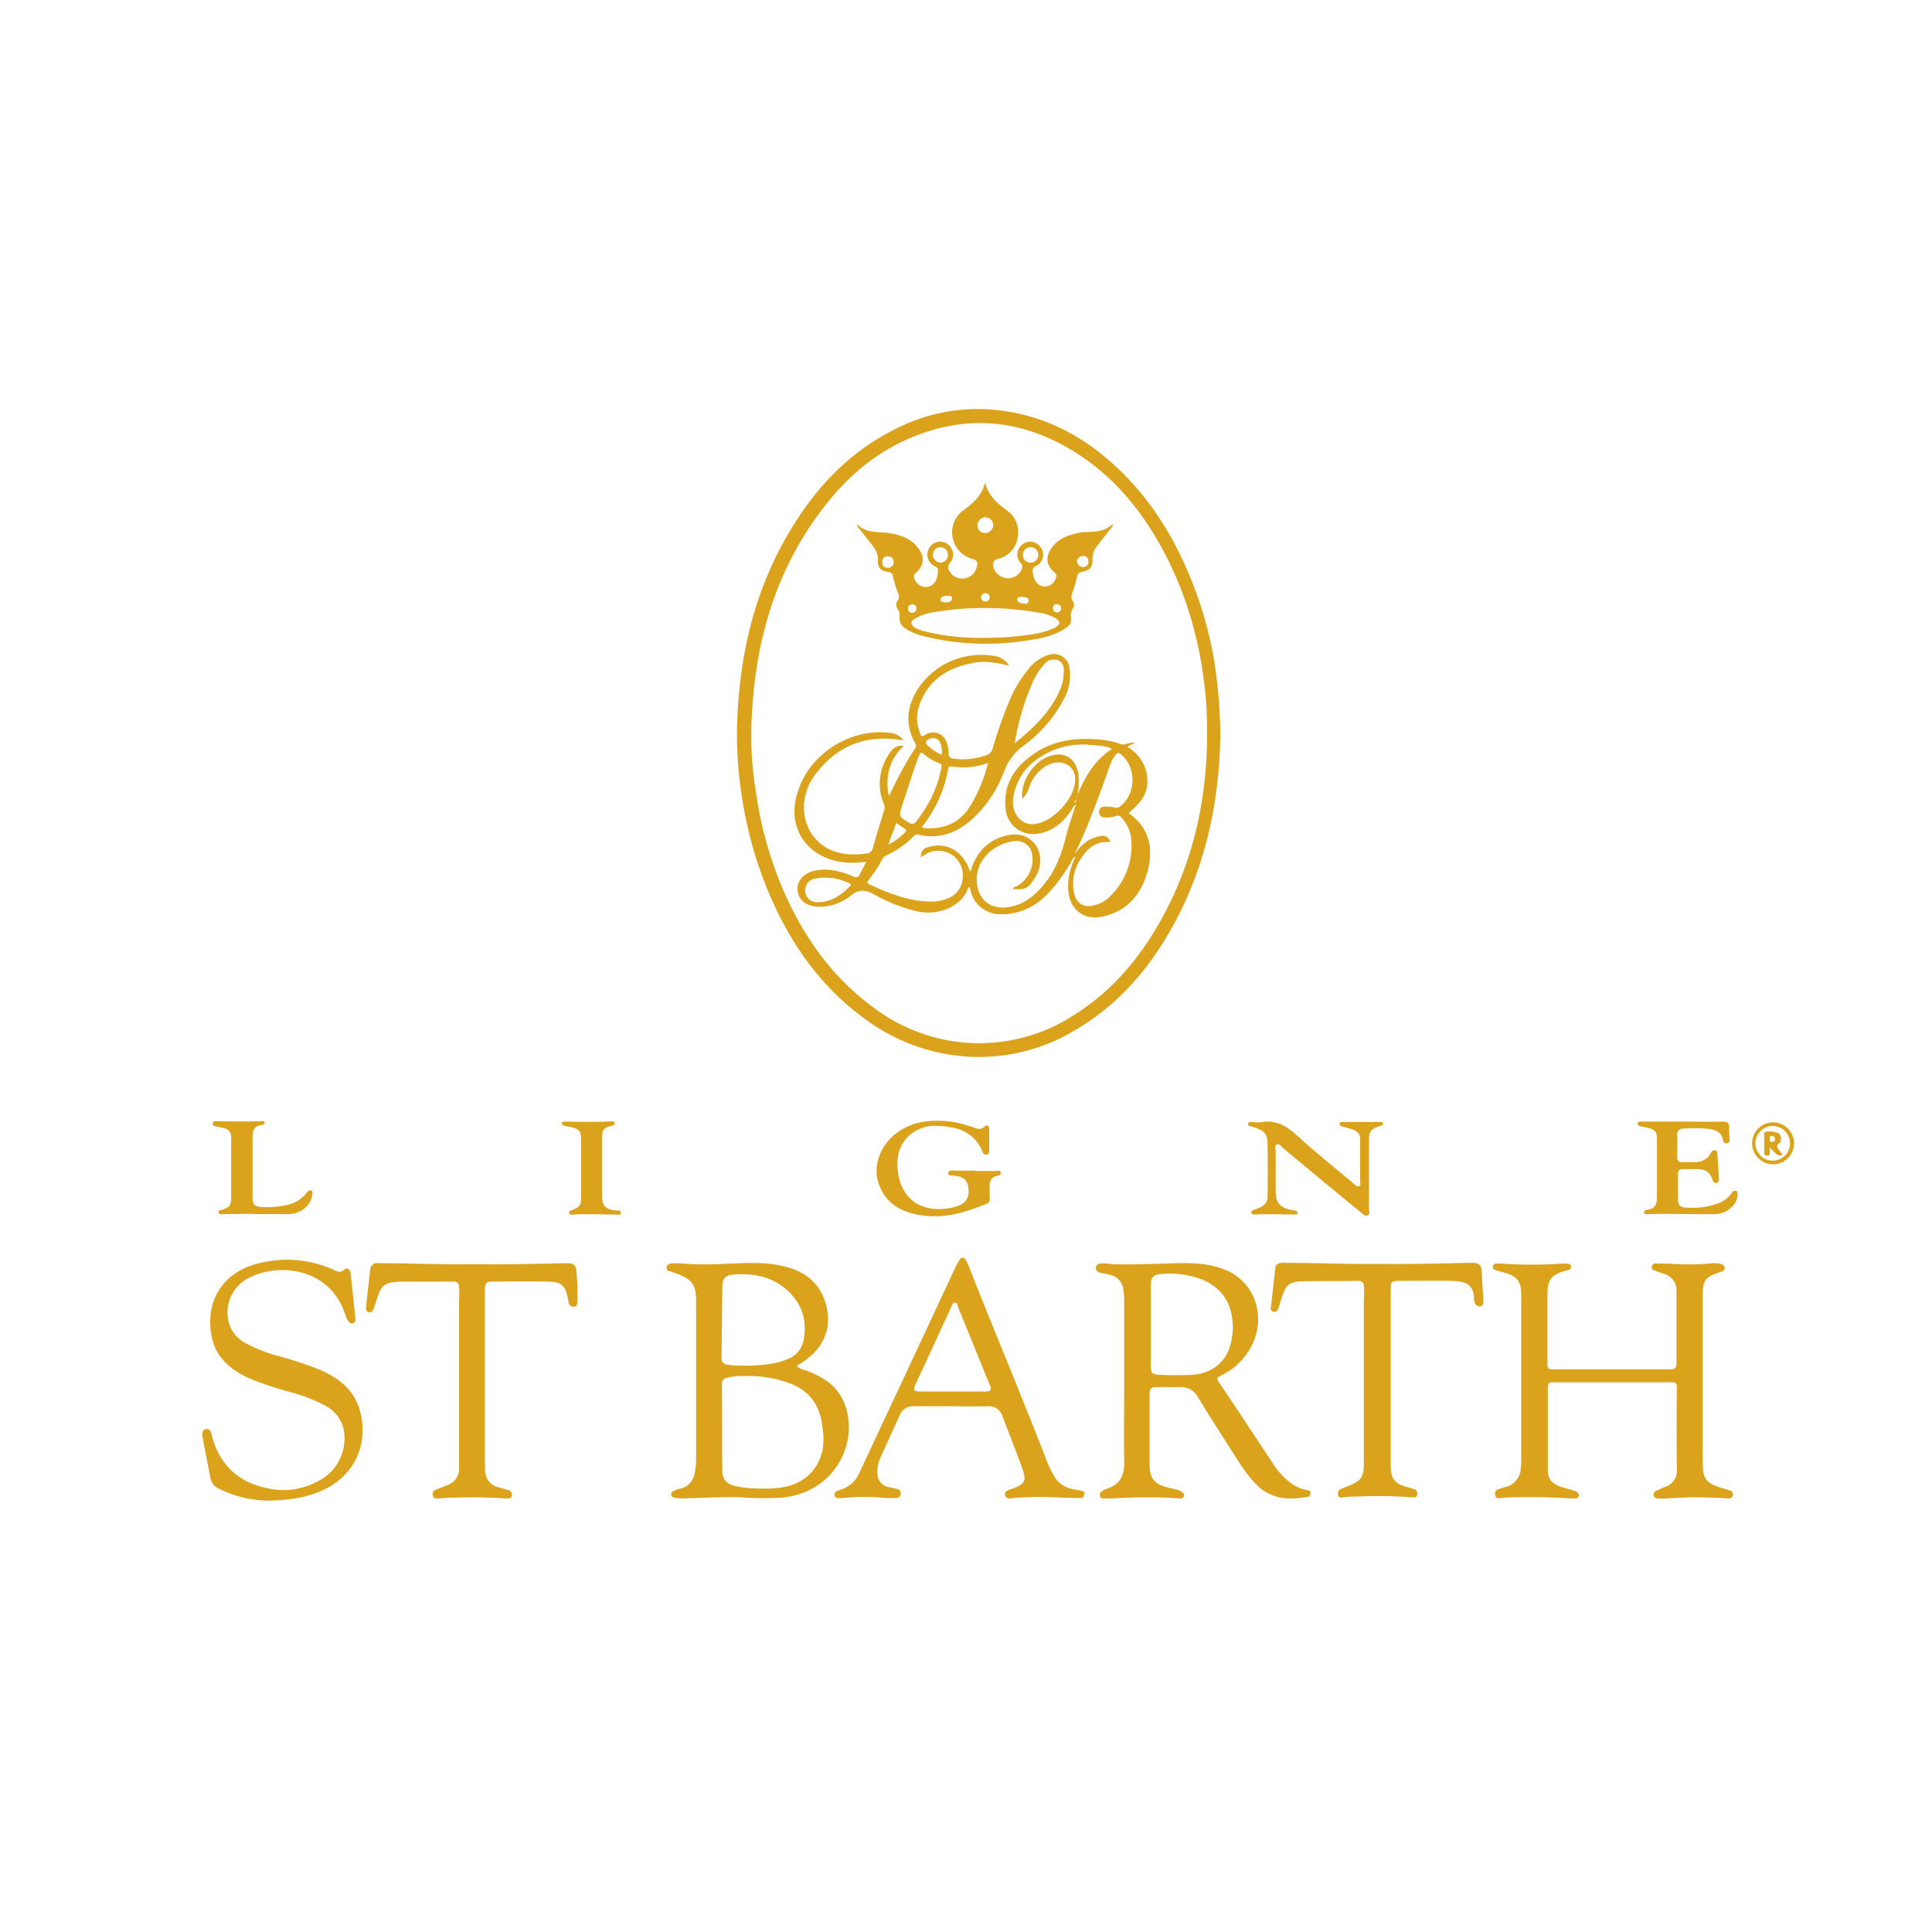 <?xml version="1.0" encoding="utf-8"?>
<!-- Generator: Adobe Illustrator 22.1.0, SVG Export Plug-In . SVG Version: 6.00 Build 0)  -->
<svg version="1.1" id="Layer_1" xmlns="http://www.w3.org/2000/svg" xmlns:xlink="http://www.w3.org/1999/xlink" x="0px" y="0px"
	 viewBox="0 0 524 524" style="enable-background:new 0 0 524 524;" xml:space="preserve">
<style type="text/css">
	.st0{fill:#FFFFFF;}
	.st1{fill:none;}
	.st2{fill:#DBA21B;}
</style>
<title>Logo</title>
<rect class="st0" width="524" height="524"/>
<g>
	<path class="st1" d="M291.6,217.3L291.6,217.3c-0.1,0-0.2,0.1-0.2,0.2C291.4,217.4,291.5,217.3,291.6,217.3z"/>
	<path class="st1" d="M250.1,224.3c0.1,0.1,0.1,0.1,0.2,0.1C250.3,224.4,250.2,224.4,250.1,224.3L250.1,224.3z"/>
	<path class="st1" d="M254,377.4L254,377.4z"/>
	<path class="st1" d="M163.3,324.3c0-2.6,0-5.2,0-7.8c0-2.6,0-5.3,0-7.9c0,2.6,0,5.3,0,7.9S163.3,321.6,163.3,324.3z"/>
	<path class="st1" d="M291,232.5L291,232.5L291,232.5L291,232.5L291,232.5z"/>
	<path class="st1" d="M291.7,216.8l-0.1,0.4l0,0L291.7,216.8z"/>
	<path class="st1" d="M312.2,348.9c0,3.6,0,7.2,0,10.8s0,6.9,0,10.4c0-3.5,0-6.9,0-10.4C312.2,356.1,312.1,352.5,312.2,348.9z"/>
	<path class="st1" d="M291.3,232.7L291.3,232.7L291.3,232.7L291.3,232.7z"/>
	<path class="st1" d="M290.8,233l-0.3,0.5c-1.8,3.4-4.1,6.4-6.8,9.2c2.7-2.8,4.9-5.8,6.8-9.2l0.1,0.1l-0.1-0.1L290.8,233z"/>
	<path class="st1" d="M290.8,233L290.8,233l0.2,0.2L290.8,233z"/>
	<path class="st1" d="M437.2,374.7L437.2,374.7c5.3,0,10.7,0,16,0C447.8,374.7,442.5,374.7,437.2,374.7z"/>
	<path class="st2" d="M209.3,244c5.6,12.5,13.3,23.4,24.4,31.7c8.4,6.5,18.5,10.3,29.1,10.9c9.6,0.5,19.1-1.7,27.4-6.4
		c11.4-6.3,20-15.5,26.5-26.6c10-16.9,14-35.3,14.3-54.4c-0.1-4.7-0.3-9-0.8-13.3c-0.9-9.2-3.1-18.2-6.4-26.9
		c-5.2-13.5-12.7-25.5-23.9-34.9c-9.3-7.8-20-12.4-32.2-13.1c-8.2-0.4-16.3,1.2-23.7,4.8c-11.3,5.3-20,13.5-26.9,23.7
		c-11.7,17.3-16.6,36.6-17.2,57.3c-0.1,5.7,0.2,11.5,1,17.2C202.3,224.4,205.1,234.5,209.3,244z M203.9,194.3
		c1-20.4,6.4-39.4,18.9-55.9c6.3-8.4,13.9-15.2,23.6-19.4c15.8-6.9,31.1-5.3,45.6,3.9c11.6,7.4,19.6,18.1,25.5,30.4
		c4.8,10.1,7.8,20.9,9.1,32c0.6,4.5,0.8,9.1,0.8,13.6c0,16.8-3.3,32.8-11,47.8c-6,11.6-13.9,21.6-25.1,28.6
		c-8.7,5.7-19.1,8.3-29.5,7.5c-9.5-0.8-18.5-4.4-25.9-10.3c-10.7-8.1-18.1-18.8-23.4-30.9c-3.7-8.6-6.2-17.6-7.5-26.9
		C203.9,208,203.5,201.2,203.9,194.3L203.9,194.3z"/>
	<path class="st2" d="M469,404.2c-0.8-0.3-1.6-0.5-2.3-0.7c-3.9-1.2-4.9-2.5-4.9-6.6c0-15,0-30,0-45c0-4.8,0.4-5.4,5-7
		c0.5,0,0.9-0.4,1-0.9c0-0.6-0.5-1.1-1.1-1.2c-1-0.2-2-0.3-3-0.1c-3.3,0.3-6.6,0.3-9.8,0.1c-1.6-0.1-3.2-0.1-4.8-0.1
		c-0.5-0.1-1,0.3-1.1,0.8c-0.1,0.5,0.2,1,0.8,1.1c0.9,0.4,1.9,0.7,2.8,1c1.9,0.6,3.2,2.5,3.1,4.5c0,6.5,0,13,0,19.6
		c0,1.3-0.4,1.7-1.8,1.7c-10.4,0-20.9,0-31.3,0c-1.8,0-1.9-0.1-1.9-1.8c0-6.2,0-12.4,0-18.6c0-3.9,1-5.2,4.7-6.3
		c0.7-0.2,1.8-0.2,1.7-1.2s-1.2-0.7-1.9-0.8h-0.1c-5.7,0.4-11.5,0.4-17.2,0c-0.4,0-0.7,0-1.1,0c-0.5,0-0.9,0.4-0.9,0.9
		c0,0.4,0.3,0.8,0.7,0.9c0.7,0.2,1.5,0.4,2.2,0.6c3.7,1,4.8,2.4,4.8,6.2c0,14.9,0,29.7,0,44.6c0,0.7,0,1.4-0.1,2
		c0,2.7-1.8,5-4.5,5.5c-0.5,0.1-1,0.3-1.6,0.5c-0.7,0.2-1,0.9-0.9,1.5c0,0,0,0.1,0,0.1c0.2,0.9,0.8,0.9,1.5,0.8
		c1.1-0.1,2.2-0.2,3.3-0.2c5.3-0.2,10.6,0,15.9,0.3c0.7,0,1.8,0.2,2-0.7s-0.9-1.3-1.6-1.5c-1-0.3-2.1-0.6-3.1-0.9
		c-2.8-0.9-3.7-2.2-3.7-5c0-7.2,0-14.3,0-21.5c0-1.8,0.1-1.9,2-1.9h15.6c5.3,0,10.7,0,16,0c0.9,0,1.4,0.1,1.4,1.3
		c-0.1,7.5-0.1,15,0,22.4c0.2,2.1-1.2,4.1-3.2,4.7c-0.9,0.3-1.7,0.7-2.5,1.1c-0.4,0.2-0.7,0.7-0.6,1.1c0,0.5,0.5,0.9,1,0.9
		c0.8,0.1,1.6,0.1,2.5,0c4.4-0.3,8.7-0.4,13.1-0.2c1.2,0.1,2.5,0.1,3.7,0.2c0.6,0.1,1.1-0.3,1.2-0.9c0.1-0.5-0.2-1.1-0.7-1.2
		C469.1,404.2,469.1,404.2,469,404.2z"/>
	<path class="st2" d="M354.7,404.2c-1.9-0.3-3.8-1.2-5.3-2.5c-1.8-1.5-3.3-3.3-4.5-5.3c-4.8-7.2-9.5-14.4-14.3-21.5
		c-0.7-1-0.5-1.3,0.5-1.8c3.9-1.8,7-5,8.8-9c3.3-7.5,0.3-16.1-6.9-19.4c-2-0.9-4.2-1.5-6.4-1.8c-4.6-0.6-9.3-0.2-13.9-0.1
		c-3.6,0.1-7.3,0.2-10.9,0.1c-1.1-0.2-2.2-0.3-3.3-0.2c-0.6,0-1.2,0.4-1.3,1.1c0,0.6,0.4,1.2,1,1.3c0.9,0.3,1.8,0.4,2.7,0.6
		c2.1,0.4,3.7,2.1,3.8,4.3c0.1,0.9,0.2,1.7,0.2,2.6c0,8.3,0,16.7,0,25c0,6.3-0.1,12.7,0,19c0.1,3.6-1.2,6.1-4.8,7.2
		c-0.5,0.2-0.9,0.4-1.3,0.7c-0.4,0.2-0.6,0.7-0.5,1.2c0.1,0.5,0.5,0.8,1,0.7c0.8,0,1.5,0,2.3,0c5-0.3,9.9-0.4,14.9-0.2
		c1.2,0,2.4,0.2,3.5,0.2c0.5,0.1,0.9-0.1,1.1-0.5c0.2-0.5-0.1-1-0.6-1.3c-0.5-0.3-1-0.5-1.5-0.6c-0.9-0.3-1.9-0.4-2.8-0.7
		c-3.2-0.9-4.4-2.6-4.4-5.9c0-3.1,0-6.1,0-9.2l0,0c0-3.3,0-6.7,0-10c0-1.5,0.3-2,1.9-2c2.1-0.1,4.3,0.1,6.4,0c2-0.1,4,1,4.9,2.9
		c3.5,5.8,7.2,11.4,10.8,17.1c1.5,2.4,3.2,4.7,5.2,6.7c3.9,3.7,8.5,4,13.4,3.1c0.5,0.1,0.9-0.3,1-0.8
		C355.6,404.6,355.2,404.2,354.7,404.2z M323.1,372.9c-2.8,0.1-5.6,0.1-8.3,0c-2.4-0.1-2.7-0.4-2.7-2.9c0-3.5,0-6.9,0-10.4
		c0-3.6,0-7.2,0-10.8c0-2.5,0.8-3.2,3.3-3.3c3.7-0.3,7.4,0.3,10.8,1.6c5.1,2.2,7.7,6.1,8.1,11.5c0.2,1.8,0,3.6-0.4,5.4
		C332.8,369.3,328.8,372.6,323.1,372.9L323.1,372.9z"/>
	<path class="st2" d="M224.9,375c-2.1-1.5-4.4-2.7-6.9-3.5c-0.7-0.1-1.4-0.5-1.9-1c0.8-0.6,1.7-1.1,2.5-1.7
		c5.1-3.7,7.1-9.1,5.4-15.1s-5.9-9-11.6-10.3c-5.3-1.3-10.7-0.8-16.1-0.6c-3.8,0.2-7.6,0.2-11.3-0.1c-1-0.1-2-0.1-3,0
		c-0.6,0-1.1,0.4-1.2,0.9c-0.1,0.5,0.2,1.1,0.8,1.2c0,0,0.1,0,0.1,0c0.8,0.3,1.5,0.5,2.3,0.8c3.6,1.4,4.8,3,4.8,6.9
		c0,14.2,0,28.5,0,42.7c0,1.1,0,2.2-0.2,3.3c-0.3,2.6-1.4,4.7-4.3,5.3c-0.5,0.1-1,0.3-1.4,0.5c-0.5,0.1-0.9,0.6-0.9,1.1
		c0.1,0.5,0.5,0.8,1,0.8c0.7,0.2,1.3,0.2,2,0.2c5.3-0.1,10.6-0.5,15.9-0.3c3.7,0.3,7.5,0.3,11.2,0.1c8.4-0.8,15-6,17.4-13.9
		C231.4,385.6,229.6,378.8,224.9,375z M195.9,349.2c0-2.4,0.7-3.3,3-3.5c5.8-0.5,11.1,0.7,15.3,4.9c3.7,3.7,4.7,8.2,3.7,13.2
		c-0.5,2.1-2,3.9-4,4.7c-3.3,1.5-6.8,1.7-10.3,1.9c-0.4,0-0.9,0-1.7,0c-1.6,0-3.1,0-4.7-0.3c-0.8,0-1.5-0.7-1.5-1.5
		c0-0.1,0-0.1,0-0.2C195.8,362.1,195.8,355.7,195.9,349.2L195.9,349.2z M222.9,394.1c-1.5,5.3-5.6,8.7-11.4,9.4
		c-2.1,0.3-4.2,0.3-6.3,0.2c-2,0-4.1-0.3-6.1-0.7c-2.1-0.7-3.2-1.8-3.2-4c-0.1-7.9,0-15.9-0.1-23.8c0-0.8,0.6-1.4,1.3-1.5
		c1.7-0.4,3.4-0.6,5.1-0.5c4-0.1,8,0.5,11.8,1.9c5.7,2.1,8.6,6.3,9.1,12.3C223.5,389.7,223.4,392,222.9,394.1L222.9,394.1z"/>
	<path class="st2" d="M293.5,404.4c-0.8-0.2-1.6-0.4-2.4-0.5c-2.2-0.3-4.2-1.7-5.3-3.7c-0.8-1.4-1.5-2.9-2.1-4.5
		c-6.1-15.8-12.7-31.5-19-47.3c-0.8-2.1-1.6-4.2-2.5-6.2c-0.6-1.4-1.5-1.5-2.2-0.1c-0.6,1-1.1,2.1-1.6,3.2
		c-8.4,18-16.8,36-25.2,53.9c-0.9,2.4-2.9,4.2-5.4,4.9c-0.4,0.1-0.8,0.3-1.1,0.5c-0.3,0.3-0.5,0.7-0.3,1.1c0.1,0.4,0.4,0.6,0.8,0.6
		c0.5,0,0.9,0,1.4,0c3.9-0.4,7.8-0.4,11.7,0c0.9,0,1.7,0,2.6,0c0.7,0.1,1.3-0.4,1.4-1.1c0,0,0-0.1,0-0.1c0.1-0.6-0.4-1.2-1-1.3
		c0,0-0.1,0-0.1,0c-0.8-0.2-1.5-0.3-2.3-0.5c-1.6-0.3-2.7-1.6-2.9-3.2c-0.2-1.6,0.1-3.3,0.8-4.8c1.7-3.8,3.5-7.6,5.2-11.4
		c0.6-1.6,2.1-2.6,3.8-2.5c3.4,0,6.8,0,10.1,0c2.9,0,5.8,0.1,8.6,0h1.2c1.9-0.2,3.7,0.9,4.2,2.8c1.8,4.6,3.6,9.2,5.3,13.9
		c1.3,3.6,0.8,4.4-2.7,5.7c-0.8,0.3-2.2,0.5-1.9,1.7s1.5,0.9,2.3,0.8c3.8-0.3,7.6-0.4,11.3-0.2c2.2,0.1,4.5,0.2,6.7,0.2
		c0.5,0.1,1-0.2,1.1-0.7c0,0,0,0,0-0.1C294.4,405,294.1,404.5,293.5,404.4z M267,377.4h-17.5c-1.7,0-1.9-0.4-1.2-1.9
		c3.3-7.1,6.5-14.1,9.8-21.2c0.2-0.4,0.3-1.1,0.9-1s0.7,0.7,0.8,1.1c2.8,6.9,5.7,13.9,8.5,20.9C269.1,377,268.9,377.4,267,377.4z"/>
	<path class="st2" d="M87,371.6c-3.5-1.4-7.1-2.6-10.7-3.6c-3.4-0.8-6.6-2.1-9.7-3.7c-2.3-1.2-4-3.3-4.6-5.8
		c-1.2-4.8,1.2-9.9,5.7-12c7.7-4,21.7-2.8,25.9,9.9c0.2,0.7,0.5,1.4,1,2.1c0.3,0.4,0.8,0.6,1.2,0.4c0.4-0.2,0.7-0.6,0.6-1.1
		c-0.1-0.7-0.2-1.5-0.2-2.2c-0.4-3.4-0.7-6.8-1.1-10.2c-0.2-1.3-1-1.8-1.8-1s-1.7,0.6-2.6,0.1c-6.4-3-13.6-3.6-20.4-1.9
		c-9.8,2.3-14.8,10.2-12.9,19.9c1.1,5.6,5,8.9,9.9,11.2c3.7,1.6,7.6,2.8,11.5,3.9c3.3,0.8,6.5,2.1,9.5,3.7c2.5,1.3,4.3,3.6,4.9,6.3
		c1.1,5.5-1.5,11.2-6.5,13.9c-4.4,2.5-9.5,3.3-14.4,2.1c-7.7-1.6-12.7-6.3-14.8-14c-0.2-0.9-0.3-2.2-1.6-2s-1.1,1.5-0.9,2.5
		c0.6,3.5,1.4,7,2,10.5c0.2,1.4,1.1,2.6,2.4,3.2c4.2,2.1,8.9,3.2,13.6,3.2c5.1-0.1,9.8-0.7,14.3-2.7c8.7-3.9,12.7-12.3,10.4-21.4
		C96.2,377.1,92.1,373.9,87,371.6z"/>
	<path class="st2" d="M401.9,345.5c-0.1-2.6-0.6-3-3.1-3c-8.4,0.2-16.8,0.4-25.7,0.3c-8,0.1-16.5-0.3-25.1-0.3c-1.1,0-2,0.3-2.1,1.4
		c-0.4,3.5-0.8,7.1-1.2,10.6c-0.2,0.5,0.1,1.1,0.6,1.3c0,0,0.1,0,0.1,0c0.6,0.1,1.2-0.3,1.3-0.9c0.3-0.9,0.6-1.9,0.9-2.9
		c1.2-3.7,2.1-4.4,6-4.5c4.9-0.1,9.9,0,14.8-0.1c0.7-0.1,1.4,0.4,1.5,1.1c0,0.1,0,0.1,0,0.2c0.1,1.3,0.1,2.5,0,3.8
		c0,14.9,0,29.7,0,44.6c0,3.5-0.8,4.6-4.1,5.9c-0.7,0.3-1.4,0.5-2,0.8c-0.7,0.2-1.1,0.9-0.9,1.6c0,0,0,0,0,0.1
		c0.2,0.8,0.9,0.7,1.5,0.6c1-0.1,1.9-0.2,2.9-0.2c5.2-0.2,10.4-0.2,15.6,0.2c0.6,0,1.4,0.2,1.5-0.7c0.2-0.7-0.3-1.4-1-1.6
		c0,0-0.1,0-0.1,0c-0.6-0.2-1.1-0.3-1.7-0.5c-3.2-0.8-4.4-2.2-4.4-5.5c0-16.1,0-32.3,0-48.4c0-1.7,0.3-2,2-2c4.9,0,9.8-0.1,14.6,0
		c3.7,0.1,6,0.9,6,5.2c0,0.1,0,0.2,0.1,0.3c0,0.7,0.5,1.3,1.2,1.4c0.1,0,0.2,0,0.3,0c1-0.1,0.9-1,0.9-1.7
		C402.2,350.3,402,347.9,401.9,345.5z"/>
	<path class="st2" d="M156.4,345.6c-0.1-2.6-0.6-3-3.1-3c-8.4,0.2-16.8,0.4-25.5,0.3c-8.2,0.1-16.7-0.3-25.2-0.3
		c-1-0.2-2,0.5-2.2,1.5c0,0.1,0,0.2,0,0.3c-0.4,3.3-0.7,6.5-1.1,9.8c-0.1,0.7-0.1,1.5,0.7,1.7s1.2-0.5,1.5-1.3
		c0.4-1.4,0.9-2.8,1.4-4.1c0.5-1.6,2-2.6,3.6-2.7c0.7-0.1,1.4-0.2,2-0.2c4.8,0,9.7,0,14.5,0c0.7-0.1,1.4,0.4,1.5,1.1
		c0,0.1,0,0.1,0,0.2c0.1,1.3,0.1,2.7,0,4c0,15,0,30,0,45c0.2,2.3-1.2,4.3-3.4,5c-0.9,0.4-1.9,0.7-2.8,1.1c-0.7,0.2-1.1,0.9-0.9,1.6
		c0,0,0,0,0,0.1c0.2,0.8,0.9,0.7,1.4,0.7c1.4-0.1,2.7-0.2,4.1-0.2c4.8-0.2,9.6-0.1,14.4,0.2c0.6,0,1.4,0.2,1.5-0.7
		c0.2-0.7-0.3-1.4-1-1.6c0,0-0.1,0-0.1,0c-0.9-0.3-1.9-0.5-2.8-0.8c-1.9-0.5-3.2-2.2-3.3-4.1c-0.1-0.7-0.1-1.5-0.1-2.2
		c0-10.6,0-21.2,0-31.9c0-5.2,0-10.4,0-15.6c0-1.2,0.4-1.9,1.7-1.9c5.1,0,10.3-0.1,15.4,0c3.9,0.1,4.8,1.1,5.5,5
		c0,0.1,0.1,0.3,0.1,0.4c-0.1,0.7,0.5,1.3,1.2,1.4c0.1,0,0.2,0,0.3,0c1-0.1,0.9-1,0.9-1.7C156.7,350.3,156.6,347.9,156.4,345.6z"/>
	<path class="st2" d="M339.7,305.6c3.3,1,4.1,1.9,4.1,5.1c0.1,4.6,0,9.1,0,13.7c0.1,1.4-0.8,2.6-2.1,3.1c-0.6,0.3-1.2,0.5-1.8,0.7
		c-0.4,0.1-0.6,0.5-0.5,0.8c0.1,0.3,0.5,0.5,0.8,0.4c3.6-0.2,7.2,0,10.8,0c0.4,0,0.9,0,0.9-0.5c-0.1-0.4-0.4-0.6-0.8-0.6
		c-0.2,0-0.4-0.1-0.7-0.1c-3.2-0.6-4.4-1.9-4.4-5.2c0-0.5,0-0.9,0-1.4c0-1.4,0-2.8,0-4.2c0-1.7,0-3.4,0-5.1c0-0.6-0.4-1.6,0.3-1.9
		s1.2,0.5,1.7,1c7.1,5.9,14.2,11.8,21.3,17.6c0.5,0.4,1,1,1.7,0.6s0.3-1,0.3-1.5c0-3.2,0-6.4,0-9.6s0-6.3,0-9.4
		c0-2.2,0.6-2.9,2.6-3.6c0.2-0.1,0.4-0.1,0.6-0.2s0.7-0.2,0.6-0.6s-0.5-0.4-0.8-0.4h-10.1c-0.4,0-0.8,0-0.9,0.5
		c0,0.4,0.3,0.7,0.7,0.7c0,0,0,0,0,0c1,0.3,2,0.5,3,0.9c1.1,0.3,1.9,1.3,1.9,2.4c0,4,0,7.9,0,11.9c0.2,0.3,0.1,0.8-0.2,1
		s-0.8,0.1-1-0.2c0,0,0-0.1-0.1-0.1c-0.4-0.3-0.8-0.6-1.2-1c-4.9-4.1-9.9-8.1-14.6-12.4c-2.9-2.7-5.9-4.4-9.9-3.6
		c-0.8,0.1-1.6,0-2.3-0.1c-0.4,0-1-0.1-1.1,0.5S339.2,305.5,339.7,305.6z"/>
	<path class="st2" d="M270.5,318.9c0.4-0.1,1-0.2,0.9-0.9s-0.6-0.4-1-0.4c-2,0-3.9,0-5.9,0v-0.1c-1.8,0-3.6,0-5.5,0
		c-0.7,0-1.8-0.3-1.8,0.7c0,0.9,1.1,0.5,1.7,0.7c0.2,0,0.5,0.1,0.7,0.1c1.6,0.1,2.9,1.3,3,2.9c0.5,2.9-0.6,4.6-3.5,5.4
		c-0.6,0.2-1.2,0.3-1.7,0.4c-7.4,1.2-12.7-2.3-13.8-9.4c-0.6-4,0-7.8,3.3-10.6c2.2-1.8,5-2.6,7.8-2.3c5.2,0.2,9.6,1.7,11.8,7
		c0.1,0.1,0.1,0.2,0.2,0.4c0.2,0.3,0.6,0.5,1,0.3c0.4,0,0.6-0.4,0.6-0.7c0,0,0,0,0,0c0-2.1,0-4.2,0-6.3c0-0.7-0.6-1.2-1.2-0.6
		c-1,1-2,0.7-3,0.3c-2.8-1-5.7-1.7-8.6-1.8c-4.4-0.2-8.5,0.5-12.2,3.2c-4.4,3.2-6.6,8.8-5.1,13.5c1.8,5.6,6.1,8.1,11.6,8.9
		c5.8,0.9,11.2-0.5,16.5-2.6c2.4-1,2.2-0.4,2.1-3.2c0-0.6,0-1.2,0-1.8C268.3,320.3,268.9,319.2,270.5,318.9z"/>
	<path class="st2" d="M470.9,323c-0.5-0.2-1,0.1-1.2,0.6c-0.8,1.1-1.8,1.9-3,2.5c-3.1,1.3-6.5,1.7-9.8,1.4c-1,0-1.8-0.8-1.8-1.8
		c0-0.1,0-0.1,0-0.2c0-2.4,0-4.7,0-7.1c-0.1-0.6,0.3-1.2,0.9-1.3c0.1,0,0.2,0,0.3,0c1.3,0,2.5,0,3.8,0c2.1-0.1,3.7,0.6,4.4,2.9
		c0,0.5,0.5,0.9,1,0.9c0,0,0,0,0,0c0.5-0.1,0.9-0.7,0.7-1.2c0,0,0-0.1,0-0.1c-0.1-2.1-0.2-4.2-0.4-6.3c0-0.5,0.1-1.1-0.5-1.3
		c-0.6-0.1-1.1,0.2-1.3,0.8c-0.9,1.6-2.6,2.5-4.5,2.4h-3.4c-0.6,0.1-1.1-0.4-1.2-1c0-0.1,0-0.2,0-0.3c0-2,0.1-3.9,0-5.9
		c-0.2-0.9,0.4-1.7,1.3-1.9c0.1,0,0.3,0,0.5,0c2.5-0.2,5-0.2,7.5,0.2c1.6,0.3,2.8,1.1,3.1,2.8c-0.1,0.5,0.3,0.9,0.8,1
		c0.1,0,0.2,0,0.3,0c0.8-0.1,0.7-0.7,0.7-1.3c0-1-0.2-1.9-0.1-2.9c0.1-1.3-0.5-1.7-1.8-1.7c-3.5,0.1-7.1,0-10.7,0l0,0H446
		c-0.4,0-0.8,0-1.2,0c-0.3,0-0.6,0.2-0.7,0.5c0,0.3,0.2,0.6,0.6,0.7c0,0,0,0,0,0c0.8,0.2,1.5,0.3,2.3,0.5c1.7,0.4,2.4,1.1,2.4,2.7
		c0,5.4,0,10.8,0,16.1c0,1.7-0.3,3.1-2.6,3.4c-0.4,0.1-1,0.2-0.9,0.8s0.6,0.4,1,0.4c6.1-0.2,12.1,0.1,18.2,0c3.1,0,5.9-2.4,6.2-5
		C471.2,323.9,471.4,323.3,470.9,323z"/>
	<path class="st2" d="M58.1,305.4c0.9,0.2,1.8,0.4,2.7,0.6c1.2,0.2,2,1.3,1.9,2.5c0,5.5,0,11,0,16.5c0,1.9-0.5,2.5-2.4,3.1
		c-0.5,0.1-1.2,0.2-1,0.8s0.8,0.4,1.3,0.4c3,0,5.9-0.2,9.6,0h8.1c3.1-0.1,5.8-2.1,6.3-4.8c0.1-0.6,0.4-1.3-0.2-1.6s-1.1,0.4-1.4,0.8
		c-1.3,1.6-3,2.6-5,3.1c-2.2,0.5-4.5,0.7-6.8,0.6c-2.1-0.1-2.7-0.6-2.7-2.7c0-5.1,0-10.3,0-15.5c0-2-0.1-3.9,2.7-4.1
		c0.1,0,0.2-0.1,0.2-0.1c0.2-0.1,0.4-0.3,0.4-0.5c0-0.3-0.3-0.5-0.5-0.4c0,0,0,0-0.1,0c-0.3,0-0.5,0-0.8,0c-3.6,0.1-7.2,0.1-10.8,0
		c-0.4,0-0.8,0-1.2,0c-0.3,0-0.6,0.2-0.7,0.5C57.6,305.1,57.8,305.3,58.1,305.4z"/>
	<path class="st2" d="M166.8,328.3c-2.7-0.4-3.5-1.3-3.5-4.1c0-2.6,0-5.2,0-7.8c0-2.6,0-5.3,0-7.9c0-2,0.4-2.6,2.3-3.1
		c0.1,0,0.3,0,0.4-0.1c0.3-0.1,0.8-0.2,0.7-0.7s-0.5-0.4-0.8-0.4s-0.7-0.1-1.1,0c-3.6,0.1-7.3,0.1-10.9,0c-0.3,0-0.5,0-0.8,0
		c-0.3,0-0.7,0.1-0.7,0.5c0,0.3,0.3,0.6,0.7,0.6c0.6,0.2,1.3,0.3,1.9,0.4c2.1,0.5,2.6,1.2,2.6,3.3c0,5.2,0,10.5,0,15.7
		c0,2.1-0.3,2.6-2.2,3.4c-0.4,0.2-1.1,0.2-1,0.9s0.8,0.4,1.2,0.4c3.7-0.2,7.5,0,11.2,0c0.6,0,1.6,0.3,1.6-0.5
		S167.4,328.4,166.8,328.3z"/>
	<path class="st2" d="M480.9,304.4c-3.2,0-5.7,2.6-5.7,5.7s2.6,5.7,5.7,5.7s5.7-2.6,5.7-5.7S484,304.4,480.9,304.4z M480.8,314.8
		c-2.6,0-4.7-2.1-4.7-4.7s2.1-4.7,4.7-4.7s4.7,2.1,4.7,4.7C485.5,312.7,483.4,314.8,480.8,314.8L480.8,314.8z"/>
	<path class="st2" d="M227.6,233.7c2.4,0.4,4.8,0.4,7.3,0c-0.5,1.2-1.1,2.3-1.7,3.4c-0.4,0.9-0.9,1-1.8,0.6
		c-3.3-1.4-6.6-2.3-10.2-1.6c-2.9,0.5-5,2.6-4.9,5.1c0.1,2.7,2.1,4.5,5.3,4.7c3.3,0.2,6.6-0.9,9.2-3c2.1-1.8,3.8-1.6,6.1-0.4
		c3.7,2.1,7.7,3.7,11.9,4.7c5.4,1.2,12-1.1,13.8-6.4c0.1-0.1,0.2-0.2,0.4-0.2c0.1,0.5,0.3,1,0.4,1.5c0.9,3.2,3.7,5.4,6.9,5.8
		c4.5,0.4,8.9-1.1,12.3-4c0.4-0.4,0.8-0.7,1.2-1.1c2.7-2.8,4.9-5.8,6.8-9.2l0.3-0.5l0,0l0.3-0.5l0,0l0,0l0.1-0.1
		c0-0.1,0.1-0.1,0.2-0.1c0.2,0.1,0.1,0.2,0,0.4v0.1l0,0l-0.3,0.5l-0.2,0.6c-0.9,2.1-1.4,4.5-1.3,6.8c0.1,5.8,4.2,9.1,9.8,7.7
		c6.5-1.6,10.2-6.2,11.8-12.4s0.4-11.6-5.2-15.6c2.9-2.4,5.3-5,5.1-9s-2.1-6.8-5.4-9l2.1-1.1c-0.8,0-1.7,0.1-2.5,0.4
		c-0.5,0.2-1,0.2-1.5,0c-1.8-0.7-3.6-1-5.5-1.2c-6.6-0.6-12.9,0.1-18.5,4.2c-4.9,3.5-7.8,8.1-7.2,14.4c0.3,4.1,3.8,7.3,8,7
		c0.5,0,0.9-0.1,1.4-0.2c3.9-0.8,6.6-3.3,8.7-6.6c0.2-0.5,0.5-0.9,1-1.3c-0.9,2.9-1.8,5.5-2.5,8.1c-1.2,4.9-2.8,9.6-6.1,13.6
		c-2.5,3.1-5.4,5.5-9.5,6.2c-5.1,0.9-8.7-2.1-8.8-7.3c0-6.6,5.9-10.2,10.4-10.6c2.2-0.2,4.2,1.3,4.6,3.4c0.7,3.6-1,7.1-4.2,8.9
		c-0.4,0.1-0.8,0.3-1.1,0.7c3.8,0.4,4.5-0.3,6.6-3.9c0.3-0.6,0.6-1.3,0.7-1.9c1.3-5.2-2.6-9.7-7.9-8.9c-5,0.8-8.5,3.8-10.3,8.5
		c-0.1,0.5-0.3,1.1-0.6,1.5c-1.7-5.3-6-8-10.8-6.8c-2,0.5-2.4,0.9-2.6,3c0.2-0.2,0.4-0.4,0.7-0.5c2.9-2.2,7.2-1.7,9.4,1.3
		c1,1.3,1.5,3,1.3,4.7c-0.1,2.6-1.8,4.9-4.4,5.7c-1.6,0.6-3.3,0.8-5,0.7c-5.7-0.2-10.9-2.3-16-4.7c-0.8-0.4-0.4-0.7-0.1-1.1
		c1.4-1.8,2.7-3.7,3.7-5.7c0.2-0.4,0.5-0.7,0.9-0.9c2.8-1.3,5.4-3,7.6-5.3c0.3-0.4,0.8-0.6,1.3-0.4c6.1,1.4,11-0.8,15.3-4.9
		c3.5-3.4,6.2-7.6,7.9-12.2c1.1-2.9,2.9-5.4,5.4-7.1c4.5-3.3,8.2-7.6,10.8-12.5c1.5-2.6,2-5.5,1.6-8.4c-0.2-2.4-2.3-4.1-4.7-3.9
		c-0.5,0-0.9,0.2-1.3,0.3c-2,0.7-3.8,2-5.1,3.7c-2.3,2.8-4.1,5.8-5.4,9.1c-1.7,4.1-3.2,8.3-4.4,12.6c-0.2,0.8-0.8,1.4-1.6,1.7
		c-2.8,1-5.8,1.4-8.7,1c-1-0.1-1.7-0.4-1.6-1.6c0-0.9-0.2-1.8-0.5-2.7c-0.6-2.1-2.7-3.3-4.7-2.7c-0.5,0.1-0.9,0.3-1.3,0.6
		c-0.8,0.5-1,0.2-1.2-0.4c-1-2.4-1.2-5.1-0.3-7.6c2.4-7,7.7-10.3,14.6-11.6c1-0.2,2.1-0.3,3.1-0.3c2.3,0.1,4.5,0.4,6.7,1.1
		c-0.7-1.2-1.8-2.1-3.1-2.5c-8.6-1.9-17.4,1.8-22,9.3c-2.7,4.6-3.1,9.4-0.4,14.1c0.3,0.5,0.3,1.2-0.1,1.6c-2.4,3.7-4.5,7.6-6.4,11.6
		c-0.1,0.4-0.3,0.8-0.7,1c-0.9-5.2,0.2-9.7,4.1-13.4c-2.1-0.3-3.2,0.9-4.1,2.4c-2.6,3.9-3.1,8.7-1.4,13.1c0.3,0.5,0.4,1.1,0.3,1.7
		c-1.1,3.5-2.2,7-3.2,10.6c-0.2,0.8-0.9,1.4-1.7,1.4c-1.5,0.2-3.1,0.3-4.6,0.2c-6.4-0.3-11.3-4.5-12.2-10.7c-0.6-4,0.6-8.1,3.2-11.3
		c6-7.8,14-10.6,23.6-8.9c-0.8-1.1-2-1.9-3.4-2c-10.5-1.5-21.6,5.3-25,15.3C213.1,223.5,218,231.9,227.6,233.7z M230.4,240.5
		c-2.3,2.3-4.8,4.1-8.4,4.2c-1.8,0.2-3.4-1-3.6-2.8c-0.2-1.7,0.9-3.3,2.6-3.6c3.2-0.6,6.5-0.2,9.4,1.3
		C231.1,239.9,230.7,240.2,230.4,240.5z M280.7,223.5c-3.6,0.5-6.5-2.9-5.9-7c0.6-4.4,3-8.3,6.8-10.8c4-2.8,8.8-4.1,13.7-3.7
		c2.1,0.2,4.2,0.1,6.3,1.1c-4.6,3-7.3,7.4-9.3,12.4c0.3-1.8,0.4-3.6,0.2-5.4c-0.7-4.7-4.1-6.6-8.4-4.8c-4.2,1.7-7.5,7.2-6.8,11.4
		c0.8-0.9,1.4-1.9,1.8-3c0.7-2.4,2.3-4.5,4.5-5.9c1-0.6,2.1-1,3.2-1c2.4-0.2,4.6,1.5,4.8,4c0,0.3,0,0.6,0,0.9
		C291.4,216.7,285.7,222.8,280.7,223.5L280.7,223.5z M292.2,216.1c0,0.1-0.1,0.2-0.1,0.2c0-0.1-0.1-0.1-0.1-0.2
		c0-0.1,0.1-0.2,0.1-0.2C292.1,216,292.2,216.1,292.2,216.1L292.2,216.1z M291.4,217.6c0,0,0-0.1,0-0.1c0-0.1,0.1-0.2,0.2-0.2l0,0
		l0,0l0.1-0.4c0.1,0,0.1,0.1,0.2,0.1c0,0.1,0,0.3-0.2,0.3c0,0,0,0,0,0l0,0l0,0l-0.1,0.5C291.5,217.7,291.4,217.7,291.4,217.6
		L291.4,217.6z M291.5,231.6c3.5-7.2,6.2-14.7,8.9-22.2l0.5-1.5c0.4-1.2,1-2.3,1.7-3.2c0.2-0.4,0.6-0.6,1-0.4c0.1,0,0.2,0.1,0.3,0.2
		c4.4,3.4,4.3,10.9-0.1,14.2c-0.4,0.4-1,0.5-1.5,0.3c-0.9-0.2-1.9-0.3-2.9-0.2c-0.7,0-1.3,0.6-1.3,1.3c0,0,0,0.1,0,0.1
		c-0.1,0.8,0.5,1.4,1.3,1.5c0,0,0.1,0,0.1,0c1.1,0.1,2.2,0,3.2-0.4c0.6-0.2,1.2,0,1.5,0.5c1.5,1.6,2.4,3.6,2.6,5.7
		c0.6,5.7-1.5,11.4-5.5,15.4c-1.2,1.3-2.7,2.2-4.4,2.6c-2.9,0.8-5-0.4-5.6-3.3c-0.7-3.3,0-6.6,1.9-9.4c1.8-2.8,4.2-4.8,7.9-4.4
		c-0.2-1.1-1.2-1.9-2.3-1.7c0,0-0.1,0-0.1,0c-2.5,0.4-4.7,1.7-6.2,3.6c-0.3,0.4-0.6,0.8-0.9,1.2c-0.1,0.1-0.2,0.2-0.3,0.2h-0.1
		C291.3,231.9,291.3,231.8,291.5,231.6L291.5,231.6L291.5,231.6z M279.9,185.5c0.8-2,1.9-3.8,3.4-5.4c0.6-0.8,1.5-1.2,2.5-1.2
		c1.4-0.1,2.6,0.9,2.7,2.3c0,0.1,0,0.2,0,0.3c0.1,1.9-0.2,3.8-1,5.6c-2.6,6.1-7.3,10.4-12.3,14.5C276.1,196,277.7,190.6,279.9,185.5
		L279.9,185.5z M257.1,208.8c0.1-0.6,0.2-1,1-0.9c3.3,0.5,6.6,0.2,9.7-0.9c0.1-0.1,0.1-0.1,0.2-0.1l0,0c0.1,0.1,0,0.2-0.1,0.3l0,0
		c-0.9,3.7-2.4,7.4-4.3,10.7c-0.3,0.5-0.6,0.9-0.9,1.4c-2.9,4.1-7,5.7-11.9,5.3c-0.2,0-0.4-0.1-0.5-0.1c-0.1,0-0.2-0.1-0.2-0.1l0,0
		c0-0.3,0.2-0.5,0.4-0.7l0.1-0.1C253.9,219.2,256.2,214.1,257.1,208.8L257.1,208.8z M251.7,200.6c1-0.7,2.4-0.5,3.1,0.5
		c0.1,0.2,0.2,0.4,0.3,0.6c0.3,1,0.5,2,0.3,3c-1.5-0.6-2.8-1.5-3.9-2.6C251,201.5,251,201,251.7,200.6L251.7,200.6z M244.7,218.4
		c1.5-4.4,2.8-8.9,4.5-13.3c0.4-1,0.7-1.3,1.6-0.4c1.1,1,2.4,1.7,3.7,2.2c0.5,0.2,1,0.3,0.9,1c-0.3,1.3-0.6,2.7-1,4
		c-1.3,4-3.3,7.7-6,11c-0.3,0.5-1,0.7-1.5,0.4c-0.1,0-0.1-0.1-0.2-0.1C243.8,221.6,243.7,221.4,244.7,218.4L244.7,218.4z
		 M243.1,223.2c0.6,0.4,1.1,0.8,1.6,1.1c1.4,0.9,1.4,0.9,0.1,2.1c-1.2,1.1-2.5,2-3.9,2.7L243.1,223.2z"/>
	<path class="st2" d="M273.6,180.6L273.6,180.6L273.6,180.6z"/>
	<path class="st2" d="M238.1,152.1c-0.1,1.9,0.9,2.8,2.7,3c0.8,0,1.4,0.6,1.4,1.4c0.4,1.5,0.8,3,1.4,4.4c0.3,0.7,0.3,1.5-0.2,2.1
		c-0.5,0.7-0.4,1.5,0.1,2.2c0.4,0.6,0.6,1.3,0.5,2c-0.2,1.4,0.5,2.8,1.8,3.4c1.6,1,3.4,1.7,5.3,2.1c9.7,2.3,19.7,2.5,29.4,0.7
		c2.9-0.4,5.7-1.3,8.2-2.8c1-0.6,1.9-1.4,1.8-2.8c-0.2-1,0-2.1,0.6-3c0.3-0.5,0.3-1.1,0-1.6c-0.9-1-0.4-1.9-0.1-2.9
		c0.5-1.2,0.8-2.5,1.1-3.8c0.1-0.7,0.6-1.3,1.3-1.4c2.2-0.4,3-1.2,2.9-3.5c0-1.5,0.6-2.9,1.6-4c1.4-1.7,2.7-3.4,4-5.1l-0.2-0.3
		c-2.2,2.1-4.9,2-7.5,2.1c-0.5,0-1,0.1-1.5,0.2c-2.9,0.6-5.6,1.5-7.4,4s-1.6,4.7,0.7,6.8c0.4,0.2,0.6,0.6,0.5,1
		c-0.2,1.2-1,2.2-2.1,2.6c-1.1,0.4-2.3,0.1-3.1-0.7c-0.7-0.8-1.1-1.9-1.2-3c-0.2-0.7,0.2-1.4,0.9-1.7c1.7-0.8,2.4-2.8,1.6-4.5
		c-0.1-0.2-0.2-0.3-0.3-0.5c-1.1-1.6-3.2-2.1-4.8-1c0,0-0.1,0-0.1,0.1c-1.6,1.1-1.9,3.2-0.9,4.7c0.1,0.1,0.2,0.3,0.3,0.4
		c0.5,0.4,0.6,1.1,0.3,1.7c-0.9,2.1-3.3,3-5.3,2.1c-1.2-0.5-2.1-1.6-2.4-2.8c-0.2-1-0.1-1.7,1.2-2.1c2.8-0.6,5-2.9,5.4-5.8
		c0.6-2.9-0.6-5.9-3.1-7.5c-2.6-1.9-4.9-4-5.7-7.4c-0.9,3.1-2.5,5-5.6,7.3c-0.7,0.4-1.2,0.9-1.7,1.5c-2.6,3.2-2.1,7.9,1.1,10.5
		c0.9,0.7,1.9,1.2,3,1.5c0.6,0.1,1.1,0.6,1.1,1.3c0,0.1,0,0.2-0.1,0.3c-0.2,1.7-1.4,3.1-3,3.5c-1.6,0.4-3.4-0.2-4.3-1.6
		c-0.6-0.9-0.9-1.6,0-2.6c1.2-1.4,1-3.5-0.3-4.7c-0.1-0.1-0.2-0.1-0.2-0.2c-1.5-1.2-3.7-1-4.9,0.5c-1.2,1.5-1,3.7,0.5,4.9
		c0.1,0.1,0.1,0.1,0.2,0.2c0.6,0.4,1.6,0.5,1.4,1.6c0,0.8-0.2,1.6-0.5,2.4c-0.5,1.2-1.7,2-3.1,1.9c-1.3-0.1-2.4-1-2.8-2.3
		c-0.3-0.5-0.1-1.2,0.4-1.5c2.3-2.1,2.5-4.3,0.6-6.8s-4.7-3.5-7.7-4s-6.2,0.2-8.7-2.3l-0.2,0.3c1.2,1.5,2.3,2.9,3.5,4.4
		S238.3,149.9,238.1,152.1z M293.7,150.8c0.8-0.1,1.5,0.5,1.5,1.3c0,0.1,0,0.2,0,0.2c0.1,0.8-0.5,1.4-1.3,1.5c-0.1,0-0.1,0-0.2,0
		c-0.8,0-1.5-0.7-1.6-1.5C292.2,151.5,292.8,150.8,293.7,150.8L293.7,150.8z M286.8,163.9c0.6,0,1.1,0.6,1,1.2c0,0.6-0.6,1.1-1.2,1
		c-0.6,0-1-0.5-1-1.1c-0.1-0.5,0.3-1.1,0.8-1.1C286.6,163.8,286.7,163.8,286.8,163.9z M279.5,148.4c1.2,0,2.1,0.9,2.1,2.1
		c0,1.2-0.9,2.1-2.1,2.1s-2.1-0.9-2.1-2.1c0,0,0,0,0,0C277.4,149.3,278.4,148.4,279.5,148.4L279.5,148.4z M277.4,161.9
		c0.7,0.1,1.6,0.1,1.6,1s-0.8,0.9-1.4,0.8s-1.7-0.2-1.7-1.1S276.8,161.9,277.4,161.9L277.4,161.9z M265.1,142.5c0-1.2,1-2.2,2.1-2.2
		c1.2,0,2.2,0.9,2.2,2.1c0,1.2-1,2.1-2.2,2.2C266.1,144.6,265.1,143.7,265.1,142.5L265.1,142.5z M268.4,161.9
		c0.1,0.5-0.3,1.1-0.8,1.2c-0.1,0-0.3,0-0.4,0c-0.6,0-1-0.4-1.1-0.9c0-0.1,0-0.1,0-0.2c0-0.6,0.5-1.1,1.1-1.1
		C267.9,160.8,268.4,161.3,268.4,161.9L268.4,161.9z M258.2,162.3c0,1-1,1-1.7,1.1c-0.6-0.1-1.5,0-1.4-0.8s1-1,1.8-1
		C257.4,161.5,258.3,161.6,258.2,162.3L258.2,162.3z M253,150.5c0-1.1,0.9-2.1,2-2.1c0,0,0,0,0,0c1.2,0,2.1,0.9,2.1,2.1
		s-0.9,2.1-2.1,2.1C253.9,152.5,253,151.6,253,150.5z M254.2,165.9c9.4-1.5,18.9-1.3,28.3,0.4c1.3,0.2,2.6,0.7,3.7,1.3
		c1.5,0.9,1.5,1.8,0,2.6c-2.1,1-4.3,1.6-6.5,1.9c-4.1,0.6-8.2,0.9-12.4,0.9c-5.5,0.1-10.9-0.4-16.3-1.7c-1-0.2-2-0.6-2.9-1.1
		c-1.2-0.8-1.2-1.7,0-2.4C250,166.7,252.1,166.1,254.2,165.9L254.2,165.9z M247.4,163.9c0.6,0,1.2,0.4,1.2,1.1
		c0,0.6-0.5,1.1-1.1,1.2c-0.6,0.1-1.1-0.3-1.2-0.8c0-0.1,0-0.2,0-0.3c-0.1-0.5,0.3-1.1,0.8-1.1C247.3,163.8,247.4,163.8,247.4,163.9
		L247.4,163.9z M240.9,150.9c0.8,0,1.5,0.6,1.5,1.5c0,0,0,0.1,0,0.1c0,0.8-0.7,1.5-1.5,1.5c-0.1,0-0.1,0-0.2,0
		c-0.8,0-1.4-0.6-1.4-1.3c0-0.1,0-0.1,0-0.2c-0.1-0.8,0.4-1.5,1.2-1.6C240.6,150.8,240.8,150.8,240.9,150.9L240.9,150.9z"/>
	<path class="st2" d="M273.6,180.7C273.7,180.7,273.7,180.7,273.6,180.7L273.6,180.7L273.6,180.7L273.6,180.7z"/>
	<path class="st2" d="M273.6,180.6L273.6,180.6L273.6,180.6z"/>
	<path class="st2" d="M482.8,309.9c0.2-0.2,0.2-0.5,0.2-0.8c0.2-0.8-0.2-1.6-1-1.9c-1.1-0.4-2.2-0.4-3.3-0.2
		c-0.1,0.1-0.2,0.3-0.2,0.5c0,1.8,0,3.5,0,5.3c0,0.6,0.4,0.6,0.9,0.6c0.3,0.1,0.6-0.1,0.6-0.4c0-0.1,0-0.2,0-0.2c0-0.5,0-0.9,0-1.6
		c2.3,2.4,2.3,2.4,3.5,2c-0.2-0.3-0.4-0.5-0.6-0.8C482.3,311.6,481.3,310.8,482.8,309.9z M480.6,309.7c-0.6,0.1-0.6-0.3-0.6-0.9
		c0-0.3-0.1-0.8,0.5-0.7c0.4-0.1,0.9,0.2,0.9,0.7c0.1,0.4-0.2,0.9-0.7,0.9C480.7,309.7,480.7,309.7,480.6,309.7L480.6,309.7z"/>
</g>
</svg>

